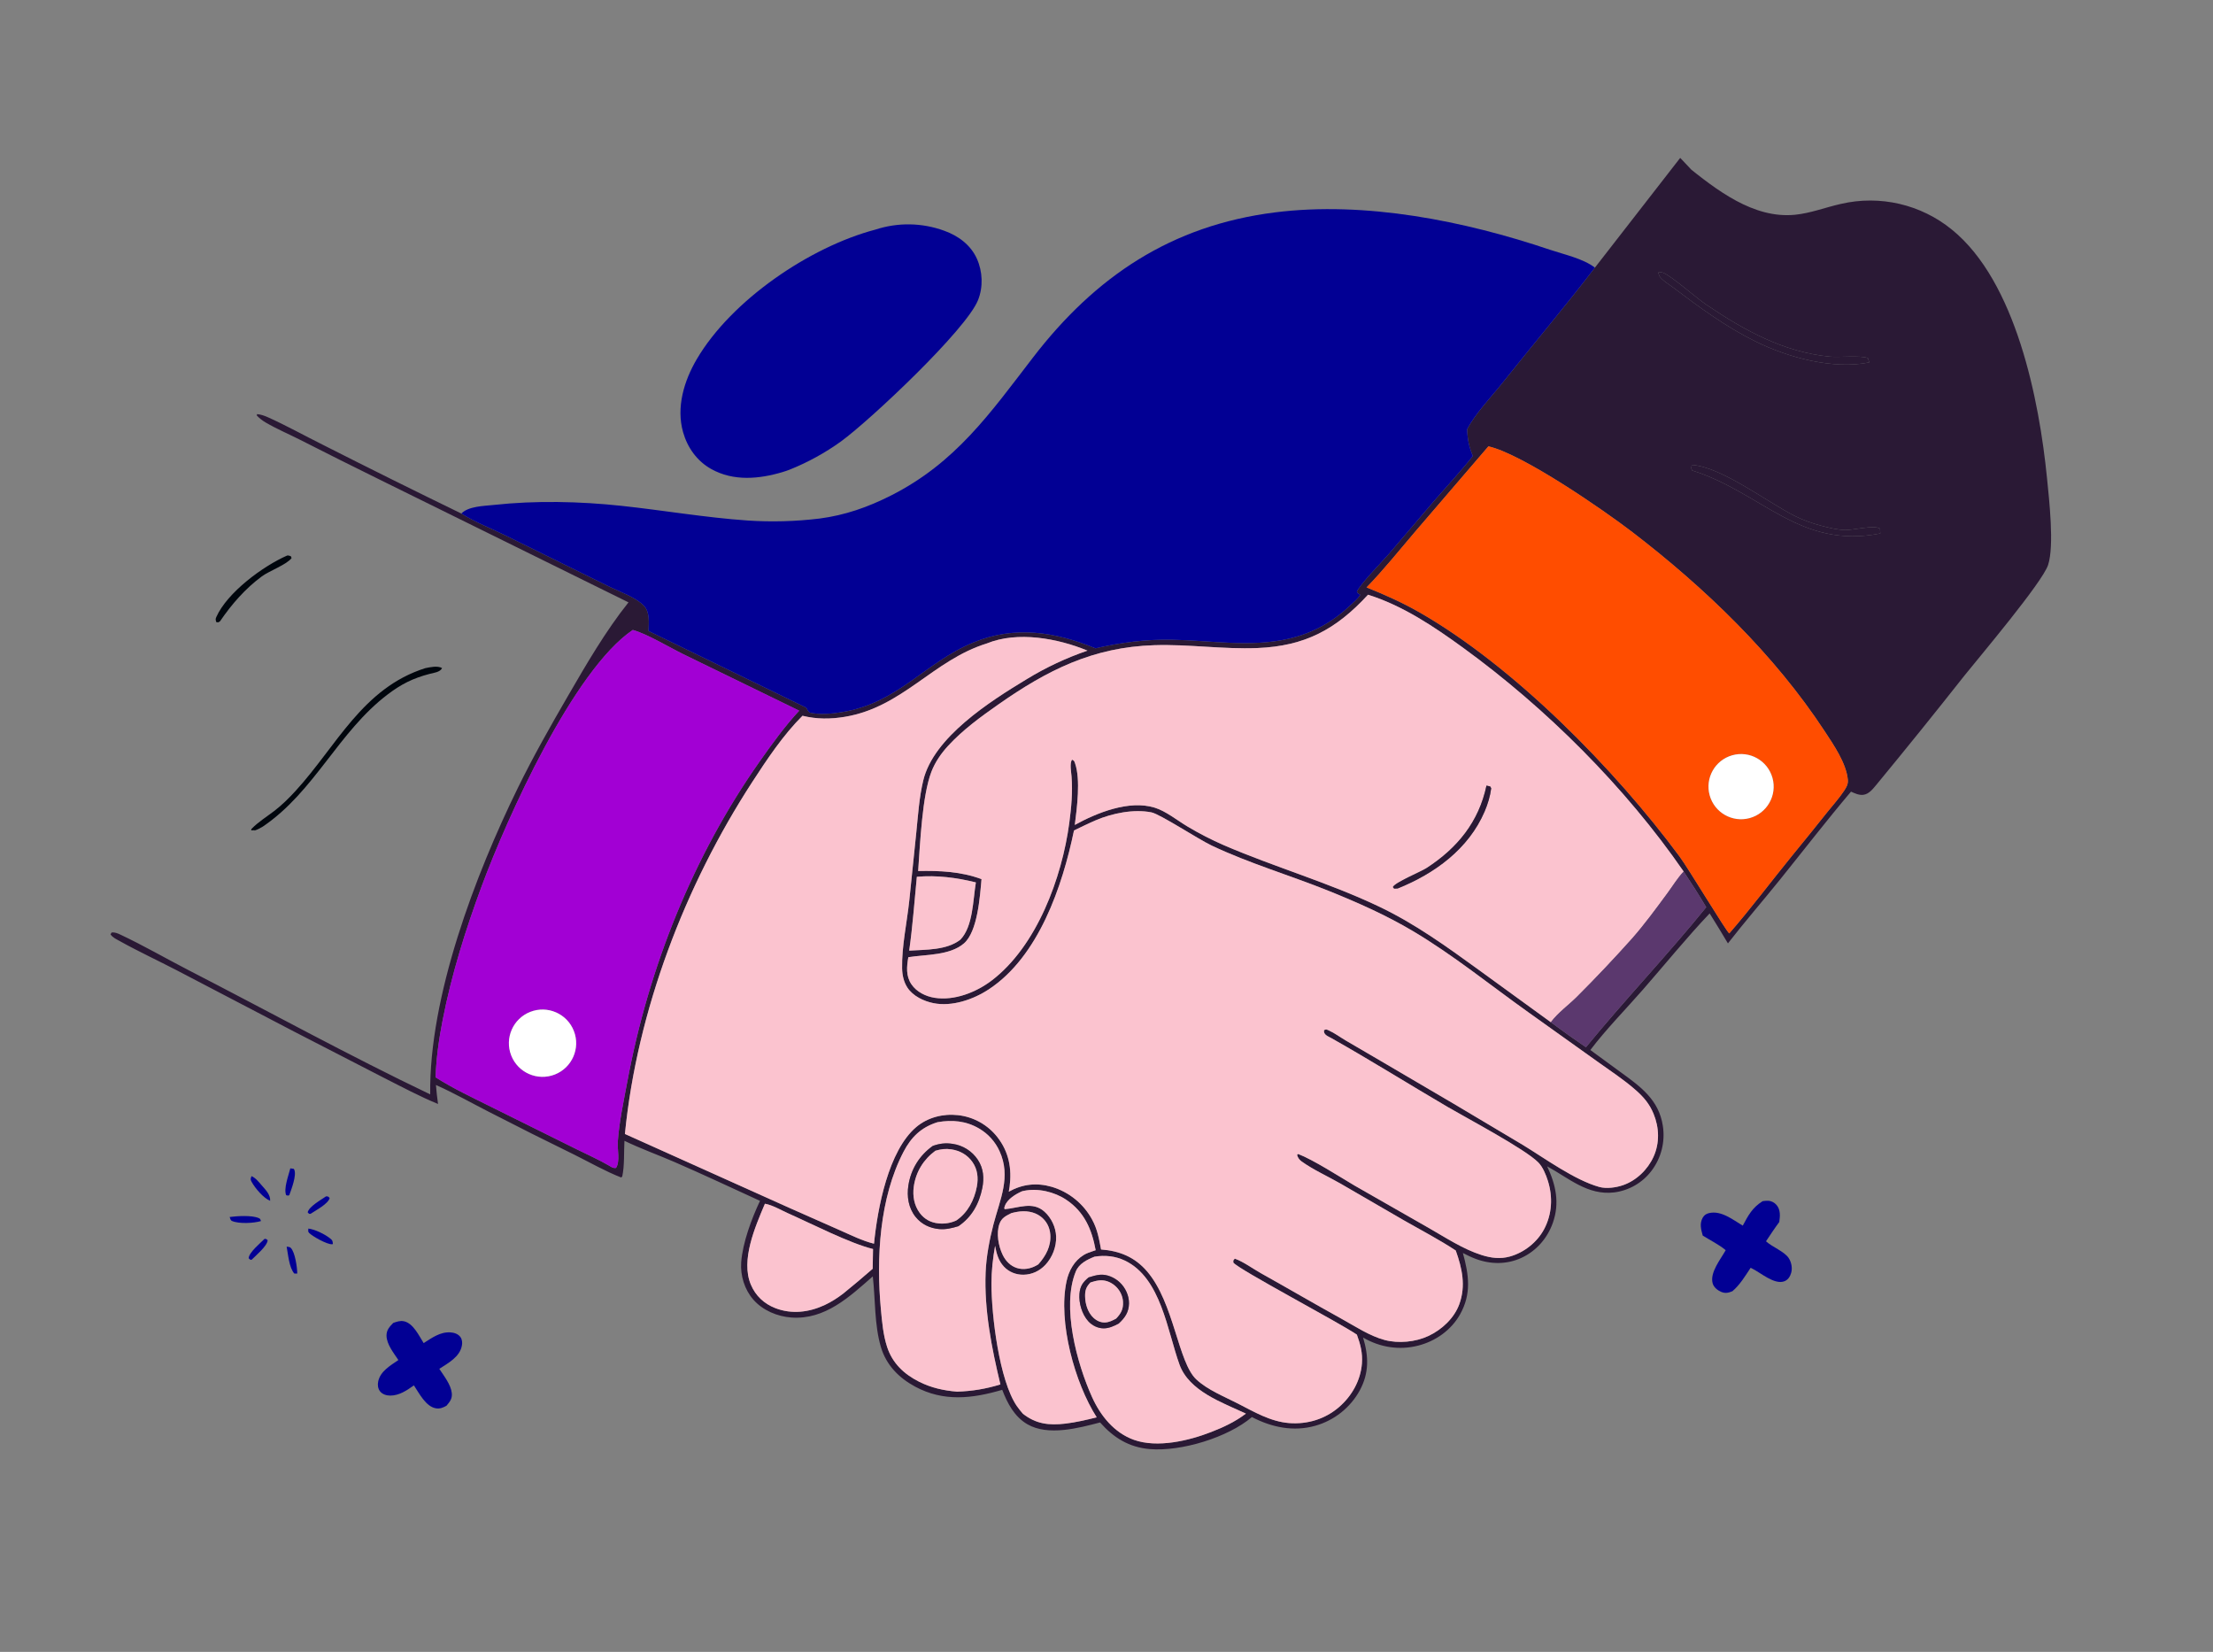 <?xml version="1.0" encoding="UTF-8"?> <svg xmlns="http://www.w3.org/2000/svg" width="686" height="512" viewBox="0 0 686 512" fill="none"><rect x="0" y="0" width="686" height="512" fill="#808080" stroke="none"/><path d="M244.794 145.56C244.074 145.837 243.343 146.086 242.605 146.31C235.318 148.486 227.412 149.225 220.509 145.393C216.097 142.944 213.099 138.753 211.743 133.944C209.566 126.227 212.049 118.045 215.975 111.349C226.729 93.008 251.113 76.487 271.381 71.16C278.327 68.885 285.835 69.011 292.699 71.517C297.034 73.072 300.914 75.911 302.834 80.213C304.617 84.204 304.803 88.967 303.17 93.032C299.467 102.255 269.881 130.101 260.739 136.79C255.8 140.351 250.446 143.296 244.794 145.56Z" fill="#020094"></path><path d="M494.401 82.952L520.841 48.939C525.641 54.006 526.888 55.093 520.931 50.95C521.117 50.234 520.63 51.397 522.294 50.998C525.305 53.401 521.504 55.225 522.446 51.114C531.976 58.792 543.504 67.871 556.473 66.56C561.304 66.071 565.923 64.254 570.645 63.201C582.745 60.38 595.469 63.333 605.089 71.195C624.918 87.282 632.14 123.981 634.542 148.168C635.201 154.803 636.846 169.153 634.877 175.116C633.085 180.539 613.589 203.615 608.934 209.412C599.98 220.765 590.901 232.02 581.7 243.174C580.62 244.469 579.357 246.156 577.564 246.354C576.244 246.5 574.958 245.889 573.786 245.366C566.243 254.272 559.108 263.521 551.791 272.61C546.458 279.234 540.851 285.692 535.633 292.396C533.784 289.277 531.896 286.18 529.97 283.108C522.794 290.665 516.192 298.825 509.335 306.673C503.915 312.876 497.953 318.899 492.986 325.447L502.261 332.235C508.47 336.741 514.232 340.816 515.465 348.996C516.222 353.916 514.948 358.933 511.937 362.895C509.138 366.589 504.969 369 500.371 369.584C492.131 370.562 486.328 365.152 479.6 361.507C482.296 367.238 483.538 372.863 481.353 379.03C479.666 383.792 476.245 387.732 471.637 389.862C467.085 391.968 462.018 391.92 457.37 390.154C456.033 389.646 454.746 389.025 453.478 388.365C455.333 395.131 456.181 401.014 452.596 407.387C449.845 412.278 445.014 415.686 439.619 417.066C433.739 418.57 427.762 417.613 422.533 414.568C424.278 420.343 424.448 425.535 421.498 430.97C418.557 436.316 413.592 440.257 407.718 441.91C400.959 443.819 394.211 442.408 388.074 439.213C380.678 445.535 366.121 449.956 356.422 449.137C349.995 448.595 345.214 445.64 341.01 440.883C334.323 442.633 324.907 445.167 318.472 441.439C314.463 439.116 312.273 434.943 310.679 430.768C301.417 433.497 292.52 434.54 283.689 429.785C278.694 427.095 274.749 423.14 273.092 417.584C271.012 410.612 271.377 402.813 270.556 395.609C263.313 401.968 255.747 409.097 245.352 408.363C240.961 408.053 236.463 406.161 233.528 402.819C230.807 399.722 229.463 395.348 229.761 391.255C230.203 385.174 232.996 377.697 235.592 372.199C226.813 368.177 218.059 364.058 209.203 360.211C204.039 357.967 198.628 356.041 193.571 353.59C193.363 357.159 193.64 361.223 192.878 364.692L192.524 364.947C187.627 363.027 182.87 360.305 178.159 357.957C169.253 353.607 160.394 349.164 151.582 344.628C146.141 341.849 140.706 338.78 135.136 336.282C135.303 338.258 135.495 340.21 135.785 342.172C130.086 339.832 124.573 336.88 119.075 334.099L91.125 319.714L54.804 300.745C48.91 297.684 42.825 294.872 37.031 291.632C36.031 291.073 34.876 290.569 34.26 289.588L34.614 289.008C35.611 288.928 36.394 289.245 37.282 289.662C44.422 293.012 51.397 297.069 58.423 300.685C83.367 313.524 108.047 327.102 133.36 339.197C132.956 308.889 147.363 271.049 160.549 244.165C165.296 234.485 170.584 225.134 175.996 215.818C181.744 205.919 187.674 195.655 194.826 186.699L117.698 148.661C109.397 144.577 101.124 140.437 92.878 136.242C89.385 134.477 85.672 132.902 82.305 130.923C81.27 130.314 80.417 129.651 79.6 128.77L79.668 128.356C80.894 128.45 81.996 128.855 83.111 129.356C88.789 131.902 94.319 134.996 99.896 137.767C114.208 145.024 128.581 152.159 143.014 159.172C147.164 161.814 152.398 163.837 156.843 166.033L188.353 181.574C191.713 183.25 197.078 185.088 199.629 187.773C201.491 189.732 201.12 193.095 201.025 195.573L249.94 219.355C250.249 219.999 250.449 220.433 251.014 220.884C254.264 221.562 257.643 221.259 260.897 220.737C278.484 217.916 286.495 205.428 301.712 199.14C314.531 193.843 327.056 195.792 339.563 200.946C347.526 199.134 355.119 198.133 363.301 198.28C375.304 198.496 387.713 200.723 399.563 197.953C407.036 196.206 413.224 192.711 418.765 187.444C419.757 186.501 420.96 185.519 421.686 184.352C421.113 184.035 420.956 183.98 420.612 183.398C421.519 181.165 428.465 174.058 430.571 171.637L444.912 154.842C448.799 150.362 452.887 146.001 456.562 141.345C455.383 138.488 454.884 136.136 454.794 133.046C457.313 128.183 462.304 122.994 465.794 118.612C475.284 106.694 485.138 95.044 494.401 82.952ZM521.915 270.129C503.781 243.871 479.293 219.481 453.52 200.754C444.494 194.194 434.806 187.693 424.069 184.331C414.191 195.07 404.559 200.268 389.76 200.859C379.088 201.285 368.464 199.634 357.793 199.974C338.779 200.579 324.677 207.695 309.431 218.374C303.973 222.198 298.46 226.217 293.928 231.136C291.734 233.518 289.885 236.188 288.715 239.222C285.858 246.634 285.222 261.519 284.615 269.971C291.266 269.827 297.962 270.124 304.256 272.489C303.771 277.913 303.048 288.746 298.809 292.403C294.423 296.186 287.011 295.813 281.566 296.679C281.07 299.589 280.771 302.49 282.533 305.084C284.138 307.448 286.966 308.83 289.728 309.265C295.796 310.221 302.53 307.59 307.312 303.977C321.397 293.337 329.218 271.96 331.458 255.086C332.109 250.179 332.54 245.574 332.161 240.622C332.055 239.242 331.54 236.606 332.304 235.452C333.01 235.792 333.005 235.879 333.254 236.596C335.006 241.647 333.846 250.432 333.169 255.689C340.013 251.921 349.976 247.881 357.937 250.33C361.399 251.395 364.925 254.268 368.037 256.13C371.717 258.333 375.535 260.296 379.468 262.006C395.238 268.787 411.751 273.519 427.305 280.902C438.593 286.261 448.407 293.364 458.486 300.67L480.737 316.835C484.307 319.499 487.935 322.082 491.62 324.583C503.705 309.834 516.895 296.008 528.905 281.193C526.674 277.427 524.345 273.771 521.915 270.129ZM514.044 84.461C514.177 84.848 514.238 85.268 514.443 85.623C515.132 86.818 517.759 88.426 518.875 89.271C526.95 95.375 535.107 101.36 544.226 105.851C554.291 110.809 568.197 114.611 579.436 112.331L579.023 110.99C576.795 110.092 570.139 110.816 567.258 110.539C552.849 109.151 540.682 102.368 528.921 94.43C525.863 92.366 518.197 85.603 515.613 84.554C515.09 84.341 514.586 84.408 514.044 84.461ZM461.39 138.34L438.56 164.933C433.67 170.653 428.868 176.677 423.617 182.062C429.268 184.329 434.733 186.767 440.024 189.795C469.435 206.626 500.613 238.427 520.631 265.458C523.41 269.211 535.006 288.513 536.041 289.309C542.782 281.575 548.968 273.263 555.457 265.307C559.159 260.797 562.826 256.259 566.457 251.693C568.17 249.547 570.088 247.443 571.605 245.159C572.378 243.996 572.939 243.068 572.801 241.637C572.302 236.483 568.373 230.831 565.613 226.623C549.99 202.81 528.496 182.174 505.998 164.915C496.983 158 471.963 140.742 461.39 138.34ZM196.155 195.254C177.785 207.645 157.127 253.616 149.369 274.523C144.343 288.071 139.988 301.969 137.218 316.164C136.073 322.032 135.227 327.931 135.024 333.914C140.51 337.411 146.518 340.207 152.337 343.109L178.743 356.202C182.011 357.839 185.488 359.357 188.64 361.189C189.519 361.679 189.946 362.123 190.961 361.99C192.262 360.004 191.346 356.251 191.502 353.92C191.911 347.795 193.361 341.154 194.486 335.112C201.039 299.91 214.877 265.204 235.562 235.898C239.347 230.536 243.274 225.092 247.743 220.273L211.759 202.741C207.364 200.579 200.591 196.474 196.155 195.254ZM524.417 144.098C524.319 144.879 524.126 145.119 524.545 145.815C546.271 152.676 557.831 170.305 582.869 165.343L582.773 163.848C581.027 162.613 574.385 164.357 571.949 164.274C569.485 164.191 567.031 163.6 564.66 162.972C561.731 162.195 559.094 161.289 556.376 159.925C547.836 155.639 533.53 144.626 524.417 144.098ZM305.892 199.44C289.26 204.604 279.817 219.186 261.915 222.174C257.452 222.919 253.169 222.936 248.763 221.851C242.792 227.795 237.774 235.332 233.196 242.375C212.328 274.484 197.506 313.214 193.715 351.467L244.912 374.474L260.314 381.29C263.741 382.791 267.296 384.584 270.932 385.482C272.003 374.595 275.359 356.64 284.038 349.314C287.579 346.325 292.366 345.118 296.931 345.631C301.775 346.156 306.199 348.623 309.193 352.468C312.727 357.005 313.702 362.169 312.967 367.804C312.899 368.328 312.822 368.839 312.71 369.355C316.95 366.997 321.355 366.501 326.034 367.852C331.402 369.45 335.913 373.12 338.57 378.05C340.174 380.994 340.708 384.007 341.311 387.268C347.031 387.701 351.728 389.584 355.566 394.04C363.967 403.792 365.155 422.213 370.831 427.532C374.308 430.791 379.455 432.835 383.665 434.993C388.712 437.581 393.845 440.632 399.627 441.075C405.288 441.508 410.77 439.847 415.083 436.12C419.04 432.699 421.764 427.891 422.177 422.628C422.432 419.374 421.719 416.682 420.615 413.666C415.001 409.84 384.006 393.512 382.325 391.338C382.275 390.509 382.3 390.688 382.776 390.112C385.48 391.076 388.341 393.215 390.886 394.637C399.174 399.264 407.364 404.061 415.675 408.648C419.899 410.98 424.565 414.092 429.232 415.327C433.547 416.468 438.774 415.951 442.773 414.089C446.94 412.148 450.796 408.57 452.372 404.214C454.434 398.514 453.24 393.104 451.265 387.588C446.158 384.233 440.679 381.37 435.37 378.345L415.493 366.825C411.618 364.605 407.075 362.561 403.481 359.978C402.753 359.454 402.294 358.804 402.073 357.934L402.414 357.67C407.11 359.481 415.16 364.658 419.84 367.428L442.706 380.491C447.993 383.497 453.52 387.185 459.33 389.009C462.234 389.92 465.082 390.283 468.063 389.446C472.499 388.201 476.513 385.019 478.664 380.959C481.123 376.319 481.389 371.013 479.839 366.047C479.241 364.13 478.269 361.734 476.863 360.3C472.787 356.14 454.658 346.559 448.785 343.117C436.745 336.061 424.899 328.639 412.744 321.783C411.652 321.166 410.195 320.73 410.436 319.278C411.164 318.982 411.171 319.048 411.86 319.355C413.678 320.166 415.416 321.464 417.141 322.481L428.976 329.398C443.363 337.781 457.697 346.252 471.979 354.813C478.832 358.99 488.109 365.766 495.757 367.89C497.974 368.506 500.922 368.089 503.065 367.356C507.244 365.926 510.772 362.523 512.58 358.519C514.507 354.252 514.349 349.497 512.584 345.215C511.321 342.15 509.547 340.072 507.089 337.899C503.381 334.621 499.082 331.83 495.061 328.944L473.937 313.872C462.09 305.438 450.51 296.022 438.021 288.605C429.626 283.619 420.89 279.754 411.842 276.109C399.867 271.287 387.261 267.606 375.596 262.073C371.385 260.076 359.606 252.318 356.917 251.788C351.408 250.702 344.749 252.068 339.665 254.242C337.388 255.216 335.156 256.327 332.922 257.397C329.34 274.657 321.984 296.462 306.505 306.648C301.721 309.796 295.14 312.071 289.393 310.929C286.373 310.329 282.992 308.739 281.266 306.073C280.118 304.298 279.681 302.193 279.64 300.104C279.508 293.3 281.135 286.006 281.858 279.214L284.037 258.058C284.581 252.703 284.939 247.14 286.197 241.897C289.422 228.463 306.921 217.37 318.222 210.529C324.173 206.892 330.505 203.917 337.104 201.659C327.93 197.866 315.451 195.532 305.892 199.44ZM284.21 271.756C283.461 279.358 282.918 287.087 281.838 294.644C286.983 294.31 293.458 294.562 297.708 291.243C301.664 287.122 301.595 278.928 302.507 273.497C296.535 272.018 290.37 271.213 284.21 271.756ZM290.6 347.828C285.582 349.399 282.487 352.395 280.089 356.985C272.618 371.292 271.593 389.973 273.061 405.771C273.42 409.645 273.775 413.762 274.988 417.468C276.646 422.538 280.244 425.911 284.892 428.252C288.643 430.141 292.512 430.999 296.672 431.338C301.376 431.185 305.612 430.483 310.11 429.097C307.406 417.863 305.059 405.989 305.531 394.385C305.73 389.522 306.721 384.24 307.946 379.534C309.964 371.781 313.48 364.73 309.842 356.794C308.517 353.868 306.316 351.426 303.545 349.803C299.511 347.413 295.132 347.011 290.6 347.828ZM237.116 373.092C234.082 380.271 229.561 390.557 232.753 398.159C234.201 401.606 236.858 404.096 240.334 405.444C245.44 407.424 250.837 406.748 255.696 404.465C257.717 403.515 259.667 402.269 261.43 400.903C264.509 398.411 267.54 395.861 270.522 393.255C270.558 391.213 270.615 389.168 270.628 387.125C263.438 385.378 251.546 379.276 244.39 376.1C242.21 375.132 239.427 373.474 237.116 373.092ZM316.822 369.231C314.874 370.089 312.221 371.667 311.48 373.81C311.264 374.432 311.294 374.19 311.405 374.788C315.64 374.462 320.068 372.23 323.767 375.545C325.898 377.455 327.282 380.374 327.387 383.231C327.502 386.41 326.232 389.695 324.069 392.018C322.287 393.931 319.891 395.061 317.268 395.097C314.975 395.129 312.783 394.276 311.209 392.594C309.495 390.762 308.91 388.55 308.46 386.147C307.781 390.026 307.337 393.891 307.337 397.835C307.338 407.695 309.751 427.832 315.206 435.801C315.778 436.636 316.436 437.415 317.089 438.187C321.157 441.378 325.178 441.828 330.19 441.25C333.459 440.873 336.769 440.089 339.964 439.295C333.141 428.602 327.933 409.686 330.603 397.18C331.311 393.861 332.979 390.791 335.938 388.98C336.875 388.406 337.88 388.087 338.914 387.742L339.37 387.587L339.643 387.497C338.458 381.037 336.13 375.607 330.496 371.843C326.831 369.395 321.714 368.177 317.324 369.113C317.156 369.149 316.989 369.192 316.822 369.231ZM313.512 376C311.841 376.857 310.487 377.436 309.817 379.332C308.779 382.268 309.489 386.204 310.831 388.963C311.742 390.835 313.197 392.359 315.212 393.009C317.207 393.653 319.406 393.26 321.213 392.264C321.428 392.145 321.64 392.021 321.849 391.892C324.181 389.298 325.861 386.226 325.58 382.615C325.408 380.402 324.404 378.432 322.629 377.08C320.55 375.495 317.864 375.177 315.35 375.599C314.729 375.703 314.123 375.845 313.512 376ZM339.282 389.505C336.991 390.421 334.489 391.643 333.491 394.069C329.004 404.964 333.848 422.657 338.513 433.002C341.123 438.788 345.351 444.067 351.496 446.27C358.741 448.866 368.523 446.549 375.427 443.853C379.23 442.387 382.959 440.629 386.218 438.143C378.811 434.679 368.627 431.2 365.628 422.945C361.86 412.576 359.932 396.092 348.711 390.722C345.731 389.297 342.517 388.98 339.282 389.505Z" fill="#2A1935"></path><path d="M143.014 159.172C145.206 156.881 149.999 156.837 153.071 156.502C165.992 155.093 179.686 155.394 192.613 156.778C205.693 158.177 218.599 160.421 231.743 161.331C239.18 161.826 246.647 161.622 254.046 160.722C261.965 159.685 269.02 157.203 276.121 153.619C296.219 143.472 306.885 128.141 320.179 110.853C339.56 85.652 363.112 69.887 395.182 65.835C423.212 62.293 453.957 68.464 480.424 77.395C484.814 78.877 490.721 80.118 494.4 82.952C485.138 95.045 475.283 106.695 465.794 118.612C462.304 122.995 457.313 128.183 454.794 133.046C454.884 136.136 455.383 138.488 456.562 141.345C452.887 146.002 448.799 150.362 444.911 154.842L430.571 171.637C428.465 174.058 421.519 181.165 420.612 183.398C420.956 183.981 421.113 184.035 421.686 184.353C420.96 185.52 419.757 186.501 418.765 187.444C413.224 192.712 407.036 196.206 399.563 197.953C387.712 200.723 375.304 198.496 363.3 198.281C355.119 198.133 347.526 199.134 339.563 200.946C327.056 195.792 314.531 193.843 301.711 199.14C286.495 205.428 278.484 217.916 260.897 220.737C257.643 221.259 254.264 221.562 251.014 220.884C250.449 220.433 250.249 219.999 249.94 219.355L201.025 195.574C201.12 193.095 201.49 189.733 199.629 187.774C197.078 185.089 191.713 183.25 188.353 181.574L156.842 166.033C152.398 163.838 147.164 161.814 143.014 159.172Z" fill="#020094"></path><path d="M68.204 192.566C67.506 192.988 67.887 192.893 67.055 192.836C66.837 192.112 66.736 191.953 67.059 191.23C70.456 183.627 81.484 175.482 89.029 172.179C89.502 172.141 89.728 172.251 90.167 172.41L90.386 172.974C88.944 174.956 83.484 176.944 81.181 178.635C76.053 182.399 71.766 187.332 68.204 192.566Z" fill="#00060D"></path><path d="M579.435 112.331C568.197 114.612 554.291 110.809 544.226 105.851C535.107 101.36 526.949 95.375 518.875 89.271C517.759 88.426 515.131 86.818 514.442 85.623C514.238 85.268 514.177 84.848 514.044 84.461C514.585 84.408 515.089 84.341 515.612 84.554C518.196 85.603 525.862 92.366 528.92 94.43C540.682 102.368 552.849 109.152 567.258 110.539C570.139 110.816 576.795 110.092 579.022 110.99L579.435 112.331Z" fill="#2A1935"></path><path d="M81.5 256.176C80.608 256.717 79.817 257.133 78.822 257.455L78.984 257.317L77.855 257.366L77.953 256.925C80.026 254.782 82.635 253.175 84.996 251.37C87.391 249.538 89.583 247.366 91.616 245.145C104.378 231.212 112.332 213.268 131.849 207.085C133.392 206.791 135.574 206.267 137.035 207.062C136.477 208.342 134.4 208.551 133.139 208.88C128.013 210.213 124.358 212.058 120.15 215.254C104.858 226.869 97.552 245.284 81.5 256.176Z" fill="#00060D"></path><path d="M423.617 182.062C428.868 176.677 433.67 170.653 438.56 164.933L461.39 138.339C471.963 140.742 496.983 158 505.998 164.915C528.497 182.174 549.991 202.81 565.613 226.623C568.373 230.83 572.302 236.483 572.801 241.637C572.939 243.068 572.378 243.996 571.605 245.159C570.088 247.443 568.17 249.546 566.457 251.693C562.826 256.259 559.159 260.797 555.457 265.307C548.968 273.263 542.782 281.575 536.041 289.309C535.006 288.513 523.41 269.211 520.631 265.458C500.613 238.427 469.435 206.626 440.024 189.795C434.733 186.767 429.268 184.329 423.617 182.062ZM536.955 234.099C531.606 235.617 528.489 241.171 529.982 246.527C531.473 251.883 537.013 255.026 542.375 253.56C547.775 252.084 550.945 246.499 549.442 241.106C547.94 235.714 542.34 232.571 536.955 234.099Z" fill="#FF4D00"></path><path d="M135.024 333.914C135.227 327.931 136.072 322.032 137.217 316.164C139.988 301.969 144.343 288.071 149.369 274.523C157.127 253.616 177.784 207.645 196.155 195.255C200.591 196.474 207.364 200.579 211.758 202.741L247.743 220.273C243.273 225.092 239.347 230.536 235.562 235.898C214.877 265.204 201.038 299.911 194.486 335.112C193.36 341.154 191.91 347.795 191.502 353.92C191.346 356.251 192.261 360.004 190.961 361.99C189.945 362.123 189.518 361.679 188.639 361.189C185.487 359.357 182.01 357.839 178.742 356.203L152.337 343.109C146.518 340.207 140.509 337.411 135.024 333.914ZM164.376 313.625C159.015 315.725 156.37 321.773 158.469 327.135C160.569 332.497 166.618 335.141 171.98 333.042C177.341 330.943 179.986 324.894 177.886 319.532C175.787 314.171 169.738 311.526 164.376 313.625Z" fill="#A200D4"></path><path d="M582.869 165.343C557.83 170.305 546.271 152.676 524.545 145.815C524.126 145.119 524.319 144.88 524.417 144.098C533.529 144.626 547.835 155.639 556.376 159.925C559.093 161.289 561.73 162.196 564.66 162.972C567.031 163.6 569.484 164.191 571.949 164.275C574.385 164.357 581.026 162.613 582.772 163.848L582.869 165.343Z" fill="#2A1935"></path><path d="M248.763 221.851C253.168 222.936 257.451 222.919 261.914 222.174C279.817 219.186 289.259 204.603 305.891 199.439C315.45 195.532 327.929 197.866 337.103 201.659C330.504 203.917 324.172 206.891 318.221 210.529C306.92 217.37 289.421 228.463 286.197 241.896C284.939 247.14 284.58 252.702 284.036 258.058L281.857 279.214C281.134 286.006 279.507 293.3 279.639 300.104C279.681 302.193 280.117 304.298 281.265 306.073C282.991 308.739 286.372 310.329 289.393 310.929C295.139 312.071 301.721 309.795 306.504 306.648C321.983 296.462 329.339 274.657 332.922 257.397C335.155 256.327 337.387 255.216 339.664 254.242C344.749 252.068 351.407 250.702 356.916 251.788C359.605 252.318 371.384 260.076 375.595 262.073C387.261 267.606 399.866 271.287 411.841 276.109C420.89 279.754 429.625 283.619 438.02 288.605C450.509 296.022 462.089 305.438 473.937 313.872L495.06 328.944C499.081 331.83 503.38 334.621 507.088 337.899C509.546 340.072 511.32 342.15 512.584 345.214C514.349 349.497 514.506 354.252 512.579 358.519C510.771 362.523 507.243 365.926 503.064 367.356C500.921 368.089 497.973 368.506 495.756 367.889C488.108 365.766 478.831 358.99 471.978 354.813C457.697 346.252 443.362 337.781 428.976 329.398L417.14 322.481C415.416 321.463 413.677 320.165 411.859 319.355C411.17 319.047 411.163 318.982 410.435 319.278C410.194 320.73 411.651 321.166 412.744 321.782C424.898 328.639 436.744 336.061 448.784 343.117C454.657 346.559 472.786 356.14 476.863 360.3C478.268 361.734 479.24 364.129 479.839 366.047C481.388 371.013 481.122 376.319 478.663 380.959C476.512 385.019 472.498 388.201 468.062 389.446C465.082 390.283 462.233 389.92 459.329 389.009C453.519 387.185 447.993 383.497 442.706 380.491L419.84 367.428C415.16 364.657 407.109 359.481 402.414 357.669L402.072 357.934C402.293 358.804 402.752 359.454 403.48 359.978C407.074 362.561 411.617 364.605 415.492 366.824L435.369 378.345C440.678 381.37 446.157 384.232 451.264 387.588C453.239 393.104 454.433 398.513 452.371 404.214C450.795 408.57 446.939 412.148 442.772 414.089C438.773 415.951 433.546 416.468 429.231 415.327C424.564 414.092 419.899 410.98 415.674 408.648C407.363 404.061 399.173 399.264 390.885 394.636C388.34 393.215 385.479 391.075 382.776 390.112C382.299 390.688 382.274 390.509 382.325 391.338C384.005 393.512 415 409.84 420.614 413.666C421.718 416.682 422.431 419.374 422.176 422.628C421.763 427.891 419.04 432.699 415.082 436.119C410.769 439.847 405.287 441.508 399.627 441.075C393.844 440.632 388.712 437.581 383.665 434.993C379.454 432.834 374.307 430.791 370.83 427.532C365.154 422.212 363.966 403.792 355.565 394.04C351.727 389.584 347.031 387.701 341.31 387.268C340.707 384.007 340.174 380.994 338.569 378.05C335.912 373.12 331.401 369.45 326.033 367.851C321.355 366.501 316.949 366.997 312.71 369.355C312.821 368.838 312.898 368.328 312.966 367.804C313.701 362.169 312.726 357.005 309.192 352.467C306.198 348.623 301.774 346.156 296.931 345.631C292.366 345.118 287.578 346.325 284.038 349.314C275.358 356.64 272.002 374.595 270.931 385.481C267.295 384.584 263.741 382.791 260.314 381.29L244.911 374.474L193.714 351.467C197.505 313.214 212.327 274.484 233.196 242.375C237.773 235.332 242.791 227.795 248.763 221.851Z" fill="#FBC3CF"></path><path d="M424.069 184.33C434.806 187.693 444.494 194.194 453.52 200.753C479.293 219.481 503.781 243.871 521.915 270.129C520.013 272.119 518.567 274.549 516.933 276.762C513.382 281.572 509.834 286.459 505.873 290.942C500.377 297.089 494.708 303.08 488.873 308.908C486.263 311.513 482.919 313.902 480.737 316.835L458.486 300.67C448.407 293.364 438.593 286.26 427.305 280.902C411.751 273.519 395.238 268.787 379.468 262.006C375.535 260.295 371.717 258.333 368.037 256.13C364.925 254.268 361.399 251.395 357.937 250.33C349.976 247.881 340.013 251.921 333.169 255.689C333.846 250.432 335.006 241.647 333.254 236.596C333.005 235.879 333.009 235.792 332.304 235.452C331.54 236.606 332.055 239.242 332.161 240.622C332.54 245.574 332.109 250.179 331.458 255.086C329.218 271.96 321.397 293.337 307.312 303.977C302.53 307.59 295.796 310.221 289.728 309.265C286.966 308.829 284.138 307.448 282.533 305.084C280.771 302.49 281.07 299.589 281.566 296.679C287.011 295.813 294.423 296.186 298.809 292.403C303.048 288.746 303.771 277.913 304.256 272.489C297.962 270.123 291.266 269.827 284.615 269.971C285.222 261.519 285.858 246.634 288.715 239.222C289.885 236.188 291.734 233.518 293.928 231.136C298.46 226.217 303.973 222.198 309.431 218.374C324.676 207.695 338.779 200.579 357.793 199.974C368.464 199.634 379.088 201.285 389.76 200.859C404.558 200.268 414.191 195.07 424.069 184.33ZM460.79 243.498C458.416 254.741 451.796 262.838 442.277 269.031C440.437 270.227 432.372 273.523 431.78 274.943L432.172 275.421L433.267 275.371C444.681 270.792 455.227 263.154 460.214 251.513C461.198 249.215 461.928 246.807 462.252 244.326L461.935 243.754L460.79 243.498Z" fill="#FBC3CF"></path><path d="M281.837 294.644C282.917 287.087 283.46 279.358 284.21 271.756C290.369 271.213 296.534 272.017 302.507 273.497C301.595 278.928 301.664 287.122 297.707 291.243C293.457 294.561 286.982 294.31 281.837 294.644Z" fill="#FBC3CF"></path><path d="M433.267 275.371L432.171 275.421L431.78 274.943C432.372 273.523 440.437 270.227 442.277 269.031C451.796 262.838 458.416 254.741 460.789 243.498L461.935 243.754L462.252 244.326C461.928 246.807 461.198 249.215 460.214 251.513C455.227 263.155 444.681 270.792 433.267 275.371Z" fill="#2A1935"></path><path d="M171.98 333.043C166.618 335.142 160.569 332.498 158.469 327.136C156.37 321.773 159.015 315.725 164.376 313.625C169.738 311.526 175.787 314.171 177.886 319.532C179.986 324.894 177.341 330.943 171.98 333.043Z" fill="white"></path><path d="M542.375 253.561C537.012 255.027 531.473 251.883 529.981 246.527C528.489 241.172 531.605 235.617 536.954 234.1C542.339 232.571 547.94 235.714 549.442 241.106C550.944 246.499 547.774 252.085 542.375 253.561Z" fill="white"></path><path d="M521.915 270.129C524.345 273.771 526.673 277.427 528.905 281.192C516.895 296.008 503.705 309.834 491.62 324.583C487.935 322.082 484.307 319.498 480.737 316.835C482.919 313.902 486.263 311.512 488.873 308.908C494.707 303.08 500.376 297.089 505.873 290.942C509.834 286.459 513.382 281.572 516.933 276.762C518.567 274.549 520.013 272.119 521.915 270.129Z" fill="#5B386E"></path><path d="M296.672 431.338C292.512 430.999 288.642 430.141 284.892 428.252C280.244 425.911 276.646 422.538 274.988 417.468C273.775 413.762 273.42 409.645 273.061 405.771C271.593 389.973 272.618 371.292 280.089 356.985C282.487 352.395 285.582 349.399 290.599 347.827C295.132 347.011 299.511 347.413 303.544 349.802C306.316 351.425 308.517 353.868 309.842 356.794C313.48 364.73 309.963 371.781 307.946 379.534C306.721 384.24 305.73 389.522 305.531 394.385C305.059 405.989 307.406 417.863 310.11 429.097C305.612 430.483 301.376 431.185 296.672 431.338ZM289.148 355.175C285.009 358.126 282.365 362.392 281.588 367.426C281.059 370.851 281.609 374.409 283.82 377.168C285.645 379.445 288.255 380.692 291.136 380.946C293.2 381.128 295.133 380.655 297.09 380.053C301.23 377.253 303.518 373.097 304.494 368.24C305.117 365.142 304.888 362.128 303.099 359.443C301.329 356.79 298.52 355.009 295.365 354.54C293.106 354.187 291.273 354.416 289.148 355.175Z" fill="#FBC3CF"></path><path d="M297.09 380.054C295.133 380.655 293.2 381.128 291.136 380.946C288.255 380.693 285.645 379.445 283.82 377.168C281.608 374.41 281.059 370.852 281.588 367.426C282.364 362.393 285.008 358.126 289.148 355.176C291.273 354.416 293.106 354.187 295.365 354.541C298.52 355.009 301.329 356.791 303.099 359.444C304.888 362.128 305.117 365.143 304.494 368.241C303.518 373.098 301.23 377.253 297.09 380.054ZM289.967 356.664C286.271 359.373 283.891 363.231 283.258 367.808C282.862 370.666 283.366 373.617 285.119 375.963C286.562 377.892 288.555 378.959 290.941 379.184C292.815 379.379 294.708 379.07 296.423 378.289C299.993 375.893 302.025 371.924 302.812 367.761C303.318 365.081 303.034 362.461 301.457 360.183C299.906 357.941 297.595 356.651 294.93 356.241C293.109 355.962 291.725 356.165 289.967 356.664Z" fill="#2A1935"></path><path d="M296.423 378.289C294.708 379.07 292.815 379.379 290.941 379.184C288.555 378.959 286.561 377.892 285.119 375.963C283.365 373.617 282.862 370.666 283.257 367.808C283.89 363.231 286.271 359.373 289.966 356.664C291.724 356.165 293.109 355.962 294.93 356.241C297.595 356.651 299.905 357.941 301.457 360.183C303.033 362.461 303.317 365.081 302.812 367.761C302.025 371.924 299.992 375.893 296.423 378.289Z" fill="#FBC3CF"></path><path d="M540.234 379.885C541.978 376.626 543.177 374.334 546.383 372.299C546.929 372.213 547.46 372.155 548.014 372.169C549.058 372.194 550.024 372.683 550.701 373.475C551.998 374.995 551.799 376.929 551.551 378.751C550.108 380.699 548.775 382.716 547.435 384.737C549.371 386.51 553.131 387.888 554.478 389.941C555.325 391.231 555.667 393.055 555.23 394.544C554.902 395.659 554.284 396.674 553.148 397.117C550.063 398.324 545.684 394.388 543.016 393.112L542.67 392.951C541.006 395.463 539.35 398.233 537.035 400.199C535.798 400.726 534.803 400.949 533.517 400.399C532.435 399.936 531.269 399.004 530.921 397.833C529.92 394.466 533.37 390.332 534.944 387.486C532.851 385.738 530.144 384.42 527.826 382.964C527.309 381.095 526.785 379.249 527.814 377.427C528.259 376.638 528.886 376.21 529.756 376.001C533.538 375.093 537.179 378.062 540.234 379.885Z" fill="#020094"></path><path d="M261.429 400.903C259.666 402.269 257.716 403.516 255.695 404.465C250.836 406.748 245.439 407.424 240.333 405.444C236.857 404.096 234.2 401.606 232.752 398.159C229.56 390.558 234.081 380.272 237.115 373.092C239.426 373.474 242.209 375.133 244.389 376.1C251.545 379.276 263.437 385.378 270.627 387.126C270.614 389.168 270.557 391.213 270.52 393.256C267.539 395.862 264.508 398.411 261.429 400.903Z" fill="#FBC3CF"></path><path d="M123.492 421.542C122.063 419.377 119.838 416.664 119.813 413.957C119.797 412.236 120.763 411.197 121.903 410.035C122.979 409.661 123.993 409.293 125.145 409.508C128.057 410.052 129.895 414.02 131.326 416.288C133.884 414.675 136.429 412.769 139.621 412.965C140.789 413.037 142.067 413.447 142.759 414.459C143.259 415.192 143.339 416.136 143.192 416.99C142.576 420.567 138.946 422.466 136.182 424.267C137.602 426.45 139.77 429.142 140.048 431.775C140.232 433.521 139.466 434.443 138.4 435.707C137.327 436.294 136.408 436.703 135.159 436.505C132.009 436.008 129.936 431.83 128.305 429.389C126.126 430.946 123.769 432.544 120.977 432.557C119.818 432.561 118.519 432.168 117.791 431.214C117.132 430.351 117.017 429.229 117.229 428.195C117.885 425 121.026 423.24 123.492 421.542Z" fill="#020094"></path><path d="M308.46 386.146C308.91 388.55 309.494 390.762 311.208 392.594C312.783 394.276 314.975 395.129 317.267 395.097C319.891 395.061 322.287 393.931 324.069 392.018C326.232 389.695 327.502 386.41 327.386 383.231C327.282 380.374 325.898 377.455 323.766 375.545C320.068 372.23 315.64 374.462 311.405 374.788C311.293 374.19 311.264 374.432 311.479 373.81C312.22 371.667 314.874 370.089 316.821 369.231C316.989 369.192 317.156 369.149 317.324 369.113C321.714 368.177 326.831 369.395 330.495 371.843C336.129 375.607 338.457 381.037 339.643 387.496L339.369 387.587L338.914 387.742C337.88 388.087 336.874 388.406 335.938 388.98C332.979 390.791 331.311 393.861 330.603 397.18C327.933 409.686 333.14 428.602 339.964 439.295C336.769 440.089 333.459 440.872 330.189 441.25C325.178 441.828 321.156 441.378 317.089 438.187C316.436 437.415 315.778 436.636 315.206 435.801C309.751 427.832 307.338 407.695 307.336 397.835C307.336 393.891 307.781 390.026 308.46 386.146Z" fill="#FBC3CF"></path><path d="M321.849 391.892C321.639 392.021 321.428 392.145 321.213 392.264C319.406 393.26 317.207 393.653 315.212 393.009C313.197 392.359 311.741 390.836 310.831 388.963C309.489 386.204 308.779 382.268 309.817 379.332C310.487 377.436 311.84 376.857 313.512 376.001C314.123 375.845 314.728 375.703 315.35 375.599C317.864 375.177 320.55 375.495 322.629 377.08C324.403 378.433 325.408 380.403 325.58 382.615C325.86 386.226 324.181 389.298 321.849 391.892Z" fill="#FBC3CF"></path><path d="M375.427 443.853C368.523 446.549 358.741 448.867 351.495 446.27C345.351 444.067 341.122 438.788 338.513 433.002C333.848 422.657 329.004 404.964 333.49 394.069C334.489 391.643 336.991 390.422 339.282 389.505C342.516 388.98 345.731 389.297 348.711 390.722C359.932 396.092 361.86 412.576 365.627 422.945C368.626 431.2 378.811 434.679 386.218 438.143C382.959 440.629 379.23 442.387 375.427 443.853ZM337.464 395.929C335.687 397.403 334.823 398.625 334.617 400.971C334.365 403.85 335.411 407.385 337.378 409.534C338.571 410.839 340.29 411.698 342.075 411.716C343.766 411.732 345.307 411.004 346.768 410.233C348.686 408.479 349.928 406.708 349.971 404.01C350.01 401.547 348.858 399.092 347.068 397.425C345.521 395.983 343.173 394.924 341.023 395.105C339.815 395.208 338.615 395.56 337.464 395.929Z" fill="#FBC3CF"></path><path d="M346.768 410.233C345.307 411.004 343.766 411.732 342.075 411.716C340.29 411.698 338.571 410.839 337.377 409.534C335.411 407.385 334.365 403.85 334.617 400.971C334.823 398.625 335.687 397.403 337.464 395.929C338.615 395.56 339.814 395.208 341.023 395.105C343.173 394.924 345.52 395.983 347.068 397.425C348.857 399.092 350.01 401.547 349.971 404.01C349.928 406.708 348.686 408.479 346.768 410.233ZM338.027 397.496C336.713 398.852 336.338 399.89 336.365 401.785C336.398 404.181 337.208 406.855 339.029 408.508C339.998 409.388 341.249 409.964 342.575 409.893C343.844 409.824 344.886 409.28 345.982 408.688C347.491 407.107 348.225 405.776 348.122 403.525C348.032 401.554 347.035 399.662 345.517 398.41C344.115 397.253 342.451 396.659 340.639 396.866C339.74 396.969 338.886 397.222 338.027 397.496Z" fill="#2A1935"></path><path d="M345.983 408.688C344.887 409.28 343.845 409.824 342.576 409.892C341.25 409.964 339.999 409.387 339.029 408.508C337.208 406.854 336.399 404.181 336.366 401.785C336.339 399.89 336.714 398.852 338.028 397.496C338.887 397.221 339.741 396.969 340.64 396.866C342.452 396.659 344.116 397.253 345.518 398.41C347.036 399.661 348.033 401.554 348.123 403.525C348.225 405.776 347.492 407.106 345.983 408.688Z" fill="#FBC3CF"></path><path d="M83.742 372.185C81.641 371.332 79.083 368.274 77.99 366.298C77.549 365.499 77.697 365.373 77.955 364.537C79.236 365.067 80.251 366.38 81.146 367.412C82.341 368.789 83.863 370.305 83.742 372.185Z" fill="#020094"></path><path d="M89.674 370.436C89.16 370.649 89.475 370.583 88.709 370.457C87.859 368.435 89.448 364.308 89.995 362.129L91.055 362.272C91.113 362.365 91.184 362.45 91.227 362.55C91.99 364.337 90.322 368.619 89.674 370.436Z" fill="#020094"></path><path d="M80.906 378.459C78.691 379.14 74.102 379.373 71.951 378.451C71.394 378.213 71.396 377.729 71.195 377.201C73.516 376.902 78.018 376.601 80.189 377.534C80.759 377.779 80.678 377.922 80.906 378.459Z" fill="#020094"></path><path d="M96.263 376.223L95.825 376.228L95.378 375.766C95.747 373.963 99.635 371.812 101.082 370.799C101.862 370.845 101.692 370.834 102.189 371.318C101.792 373.105 97.799 375.198 96.263 376.223Z" fill="#020094"></path><path d="M103.197 385.592C103.098 385.611 103.002 385.644 102.902 385.649C101.359 385.724 96.943 383.255 95.818 382.139C95.391 381.715 95.57 381.351 95.584 380.791C97.638 381.03 100.697 382.539 102.313 383.824C103.134 384.477 103.082 384.591 103.197 385.592Z" fill="#020094"></path><path d="M77.97 390.48C77.334 390.368 77.645 390.502 77.081 389.992C77.165 388.182 80.665 385.33 81.989 384.001C82.645 384.009 82.307 383.925 82.968 384.372C82.922 386.136 79.231 389.216 77.97 390.48Z" fill="#020094"></path><path d="M92.15 394.743L91.229 394.724C89.625 392.926 89.31 388.784 88.859 386.397C89.298 386.467 89.793 386.431 90.125 386.762C91.48 388.11 92.131 392.869 92.15 394.743Z" fill="#020094"></path></svg> 